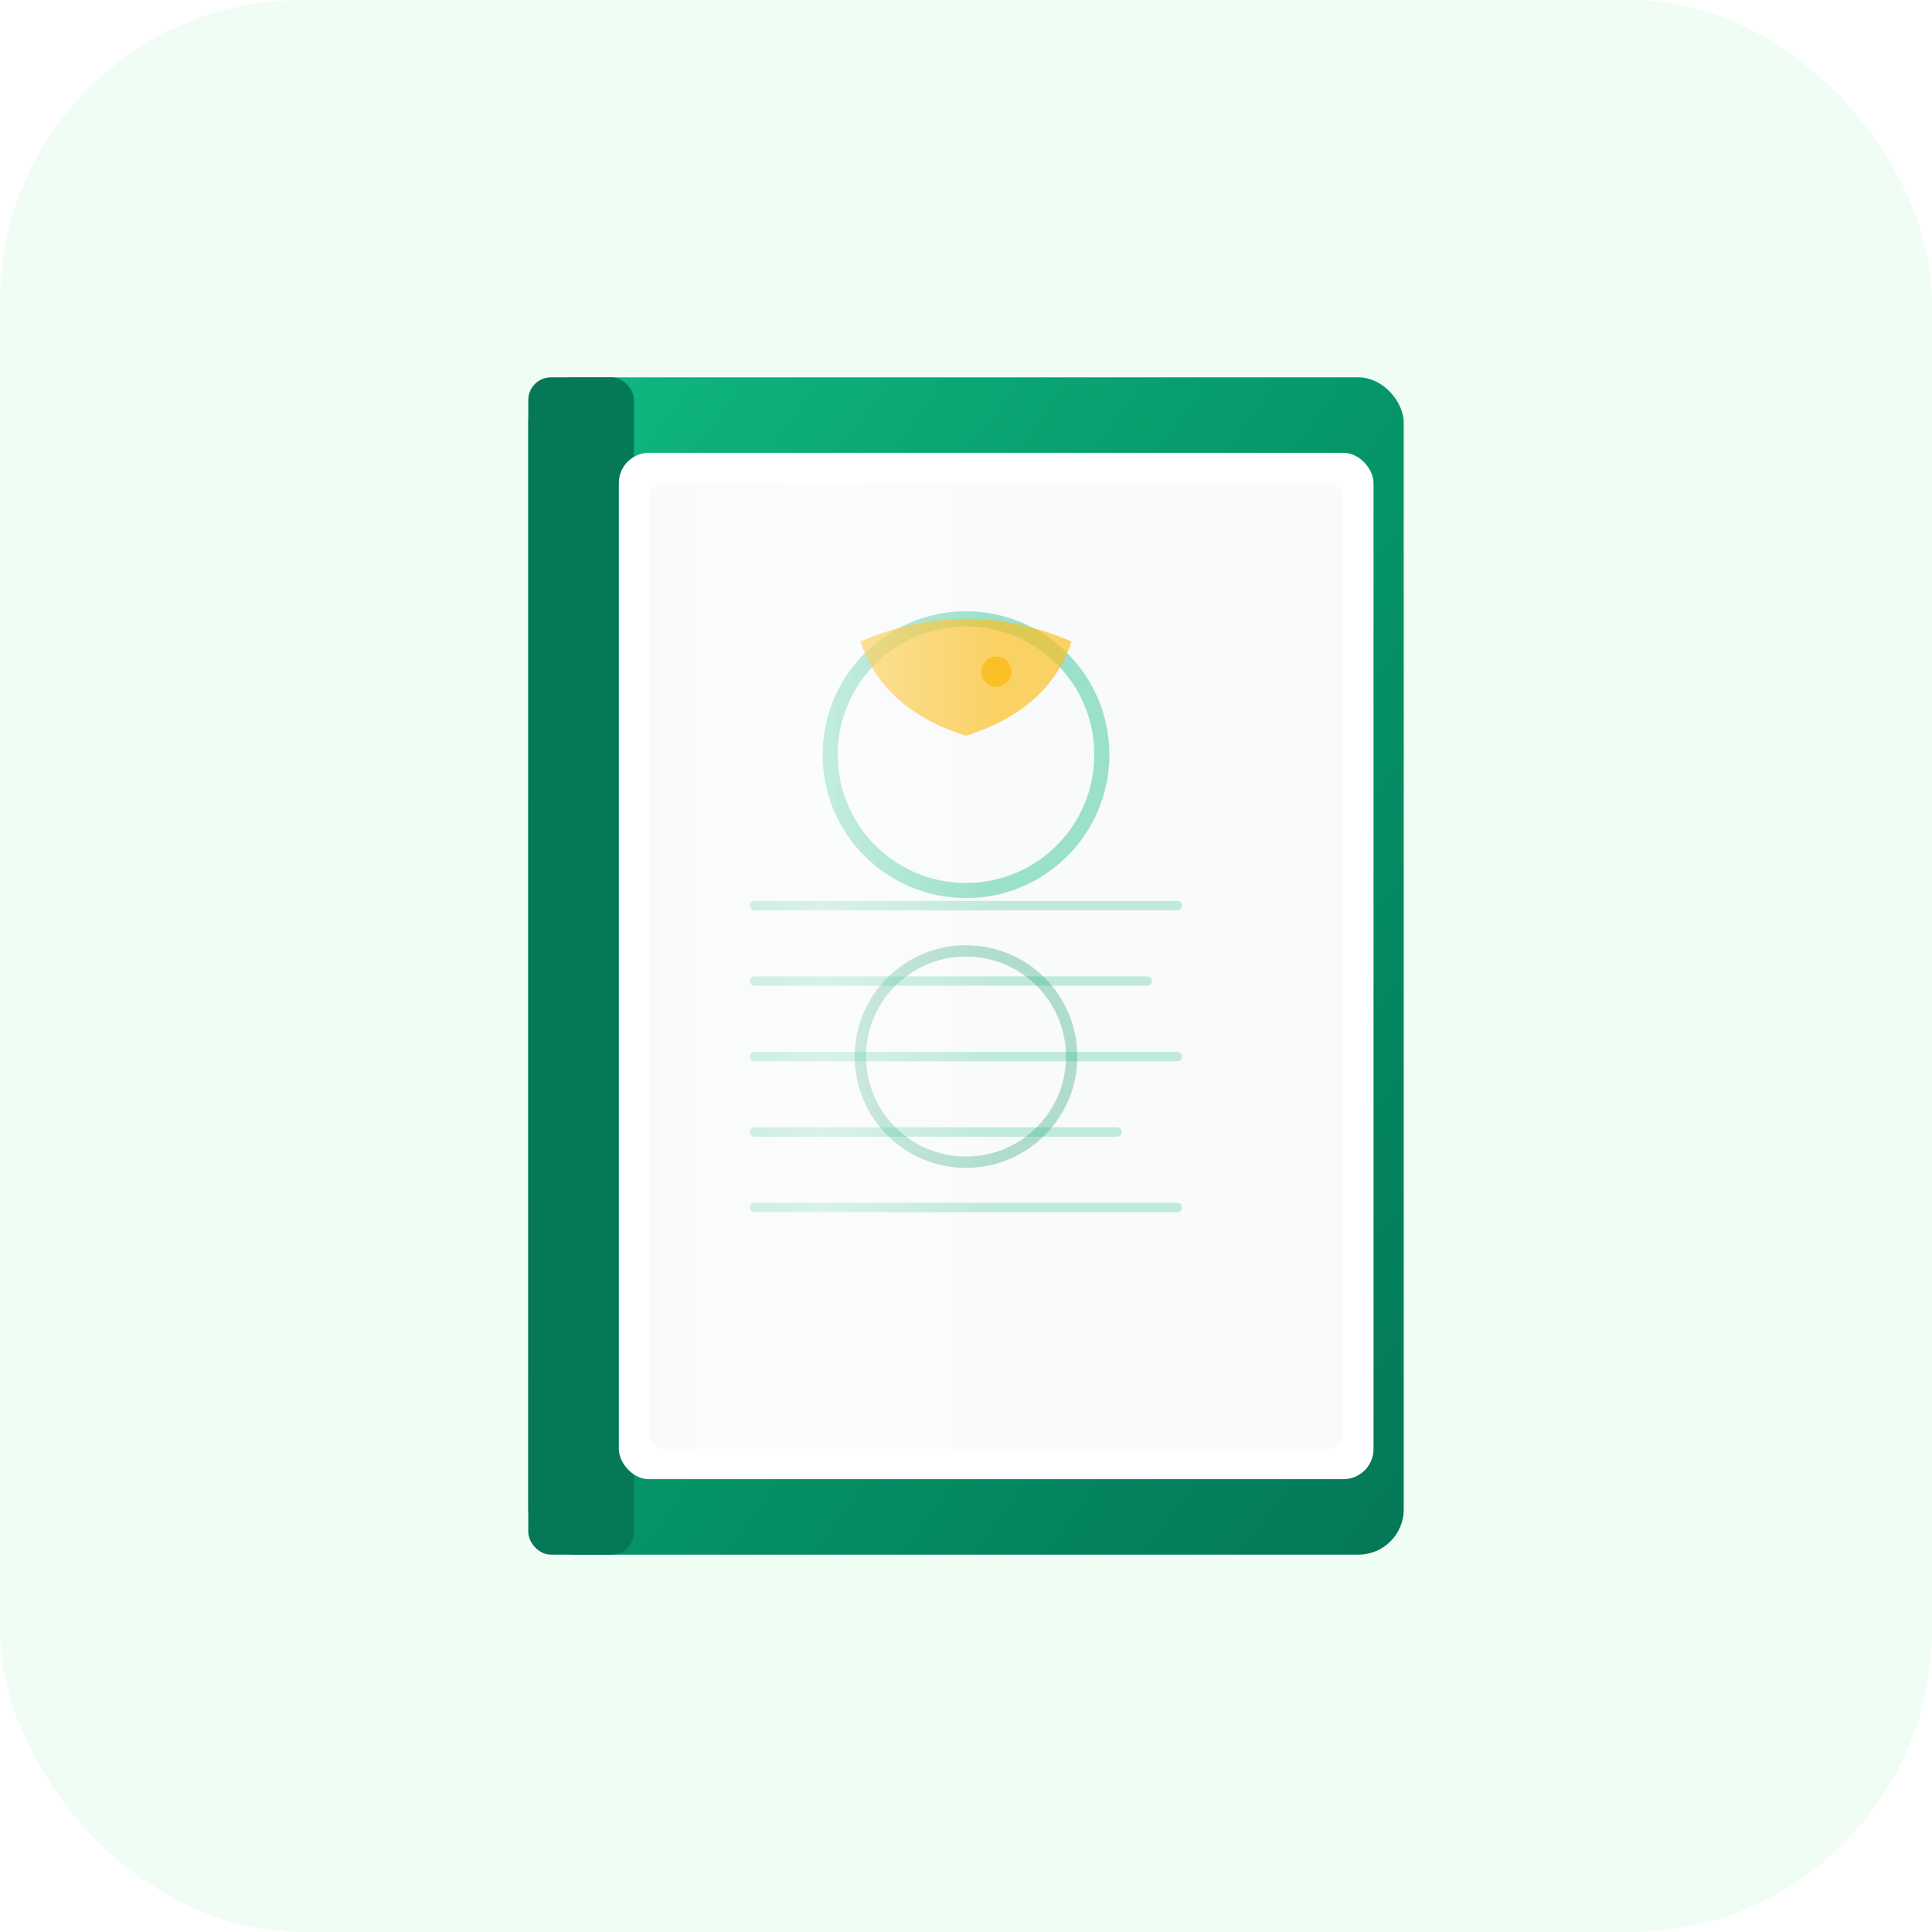 <svg xmlns="http://www.w3.org/2000/svg" viewBox="0 0 512 512" width="512" height="512">
  <defs>
    <linearGradient id="bookGradient" x1="0%" y1="0%" x2="100%" y2="100%">
      <stop offset="0%" style="stop-color:#10b981;stop-opacity:1" />
      <stop offset="50%" style="stop-color:#059669;stop-opacity:1" />
      <stop offset="100%" style="stop-color:#047857;stop-opacity:1" />
    </linearGradient>
    <linearGradient id="shineGradient" x1="0%" y1="0%" x2="100%" y2="0%">
      <stop offset="0%" style="stop-color:#ffffff;stop-opacity:0" />
      <stop offset="50%" style="stop-color:#ffffff;stop-opacity:0.4" />
      <stop offset="100%" style="stop-color:#ffffff;stop-opacity:0" />
    </linearGradient>
    <filter id="glow">
      <feGaussianBlur stdDeviation="6" result="coloredBlur"/>
      <feMerge>
        <feMergeNode in="coloredBlur"/>
        <feMergeNode in="SourceGraphic"/>
      </feMerge>
    </filter>
  </defs>
  
  <!-- Background for better visibility -->
  <rect width="512" height="512" rx="80" fill="#f0fdf4"/>
  
  <!-- Main Quran Book with glow -->
  <g filter="url(#glow)">
    <rect x="140" y="100" width="232" height="312" rx="12" fill="url(#bookGradient)"/>
    
    <!-- Book Spine -->
    <rect x="140" y="100" width="28" height="312" rx="6" fill="#047857"/>
    
    <!-- Book Pages -->
    <rect x="164" y="120" width="200" height="272" rx="8" fill="#ffffff"/>
    <rect x="172" y="128" width="184" height="256" rx="4" fill="#f9fafb"/>
    
    <!-- Decorative Islamic geometric pattern -->
    <circle cx="256" cy="200" r="36" fill="none" stroke="#10b981" stroke-width="4" opacity="0.4"/>
    <circle cx="256" cy="280" r="28" fill="none" stroke="#059669" stroke-width="3" opacity="0.3"/>
    
    <!-- Crescent (subtle Islamic symbol) -->
    <path d="M 228 170 Q 256 158 284 170 Q 278 188 256 195 Q 234 188 228 170 Z" fill="#fbbf24" opacity="0.7"/>
    <circle cx="264" cy="178" r="4" fill="#fbbf24"/>
    
    <!-- Text lines (representing Quranic verses) -->
    <line x1="200" y1="240" x2="312" y2="240" stroke="#10b981" stroke-width="2.5" opacity="0.25" stroke-linecap="round"/>
    <line x1="200" y1="260" x2="304" y2="260" stroke="#10b981" stroke-width="2.5" opacity="0.25" stroke-linecap="round"/>
    <line x1="200" y1="280" x2="312" y2="280" stroke="#10b981" stroke-width="2.5" opacity="0.25" stroke-linecap="round"/>
    <line x1="200" y1="300" x2="296" y2="300" stroke="#10b981" stroke-width="2.5" opacity="0.25" stroke-linecap="round"/>
    <line x1="200" y1="320" x2="312" y2="320" stroke="#10b981" stroke-width="2.5" opacity="0.25" stroke-linecap="round"/>
    
    <!-- Shine effect on pages -->
    <rect x="172" y="128" width="92" height="256" rx="4" fill="url(#shineGradient)"/>
  </g>
</svg>
